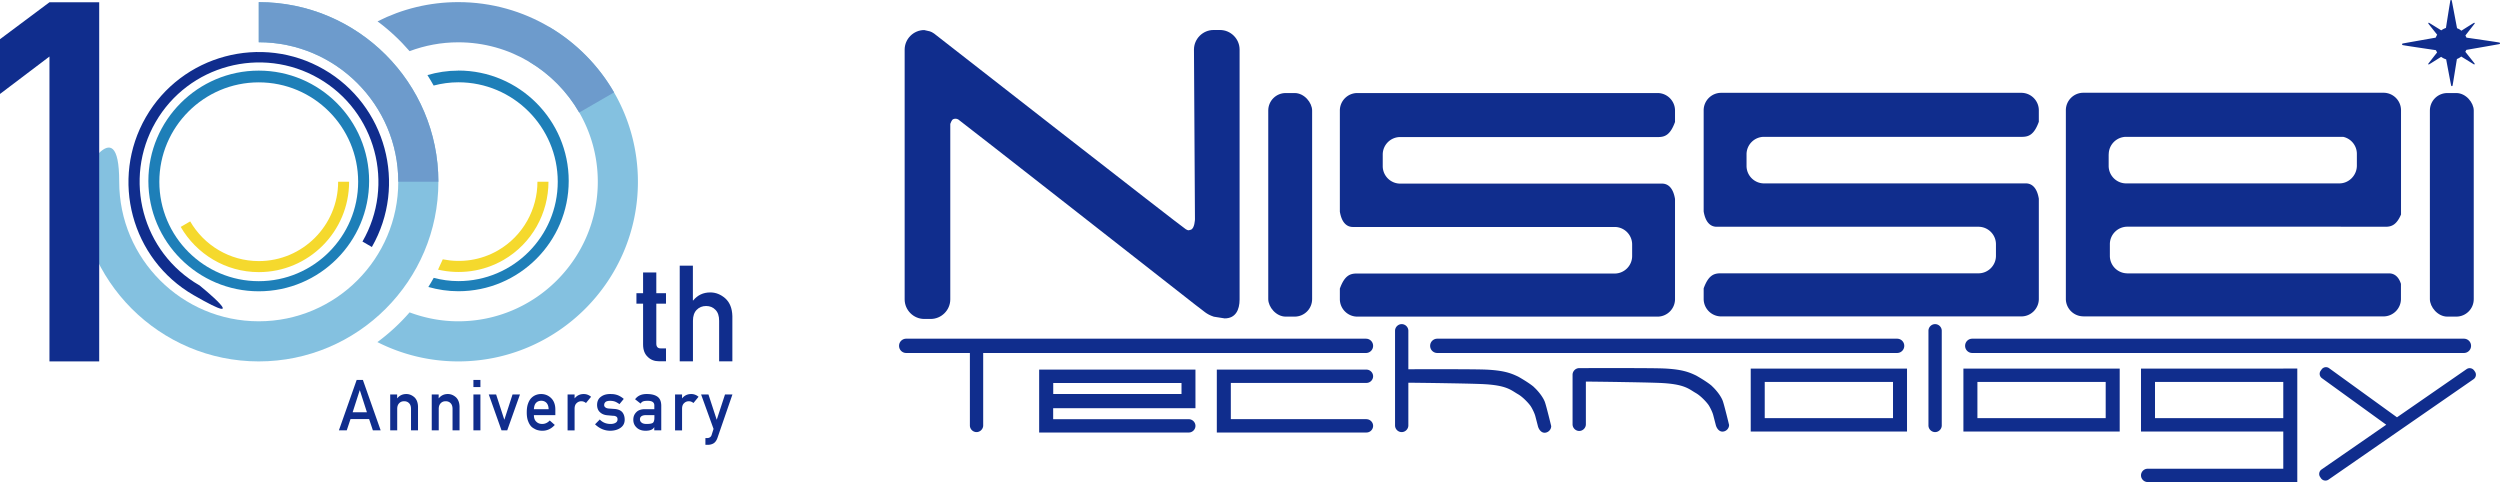 <svg id="_レイヤー_2" xmlns="http://www.w3.org/2000/svg" viewBox="0 0 353.34 68.14"><defs><style>.cls-1{fill:#f5d92d}.cls-2{fill:#84c1e0}.cls-3,.cls-4{fill:#102d8d}.cls-5{fill:#1e7fb8}.cls-6{fill:#6d9bcc}.cls-4{fill-rule:evenodd}</style></defs><g id="_100_周年ロゴ"><path class="cls-3" d="M52.16 59.23h-2.62l-.53 1.59H47.9l2.51-7.12h.88l2.51 7.12h-1.1l-.53-1.59zm-.3-.96l-1-3.11h-.02l-1 3.11h2.01zm3.28-2.52h.99v.54h.02c.32-.4.75-.6 1.28-.6.41 0 .78.15 1.12.44.33.3.51.74.53 1.32v3.37h-.99V57.8c0-.36-.09-.63-.27-.81-.18-.19-.41-.28-.7-.28s-.52.09-.7.28c-.19.19-.28.46-.28.81v3.02h-.99v-5.07zm5.87 0H62v.54h.02c.32-.4.75-.6 1.28-.6.41 0 .78.15 1.12.44.33.3.51.74.53 1.32v3.37h-.99V57.8c0-.36-.09-.63-.27-.81-.18-.19-.41-.28-.7-.28s-.52.09-.7.28c-.19.19-.28.46-.28.81v3.02h-.99v-5.07zm5.9-2.05h.99v1.01h-.99V53.7zm0 2.05h.99v5.07h-.99v-5.07zm2.17 0h1.04l1.15 3.55h.02l1.15-3.55h1.05l-1.8 5.07h-.81l-1.8-5.07zm6.38 2.92c0 .41.11.72.34.93.21.21.49.32.83.32.4 0 .76-.16 1.07-.49l.71.63c-.5.55-1.09.83-1.77.82-.26 0-.51-.04-.76-.12-.12-.04-.24-.1-.36-.17-.12-.06-.24-.14-.35-.23-.21-.19-.38-.45-.51-.79-.14-.33-.21-.75-.21-1.27s.06-.92.18-1.25c.12-.34.28-.61.47-.8.2-.2.42-.34.66-.43.24-.09.48-.13.71-.13.56 0 1.04.2 1.42.57.39.38.59.91.6 1.57v.84h-3.06zm2.08-.84c-.01-.4-.12-.7-.31-.9-.19-.19-.43-.29-.73-.29s-.54.1-.73.29c-.19.2-.29.5-.31.9h2.08zm2.68-2.08h.99v.54h.02c.32-.4.75-.6 1.28-.6.39 0 .74.14 1.03.39l-.72.88c-.21-.17-.42-.25-.65-.25-.25 0-.47.08-.65.25-.2.17-.31.43-.31.81v3.06h-.99v-5.07zm4.53 3.52c.4.43.92.65 1.56.65.28 0 .52-.06.7-.17a.53.53 0 00.27-.48c0-.18-.05-.31-.16-.38a.74.74 0 00-.44-.12l-.87-.08c-.41-.04-.75-.18-1.01-.43-.27-.24-.4-.58-.41-1.01 0-.52.18-.91.54-1.17.34-.26.77-.39 1.3-.39.23 0 .43.01.61.04s.35.08.51.14c.3.13.57.3.81.51l-.61.74a3.03 3.03 0 00-.6-.35c-.21-.08-.45-.12-.72-.12-.31 0-.53.06-.65.17-.13.11-.19.26-.19.44 0 .11.04.21.15.3.09.09.26.16.5.18l.82.06c.51.04.88.2 1.11.48.21.27.32.62.32 1.04 0 .49-.2.87-.58 1.14-.38.27-.86.41-1.45.42-.8 0-1.52-.3-2.16-.91l.69-.7zm7.73 1.1h-.02c-.09.17-.23.3-.43.38-.19.08-.45.13-.78.13-.55 0-.97-.16-1.27-.45-.31-.29-.47-.65-.47-1.1s.14-.78.41-1.06c.27-.29.67-.43 1.19-.44h1.37v-.53c0-.45-.33-.67-1.01-.65-.25 0-.44.03-.58.08a.75.75 0 00-.35.31l-.78-.61c.38-.51.93-.75 1.66-.74.62 0 1.11.11 1.48.36.37.25.56.69.56 1.31v3.46h-.99v-.45zm0-1.7H91.3c-.58.01-.86.22-.85.61 0 .17.07.32.22.44.14.13.38.2.71.2.41 0 .71-.04.88-.15.15-.11.23-.35.23-.73v-.37zm2.93-2.92h.99v.54h.02c.32-.4.75-.6 1.28-.6.39 0 .74.14 1.03.39l-.72.88c-.21-.17-.42-.25-.65-.25-.25 0-.47.08-.65.25-.2.17-.31.43-.31.81v3.06h-.99v-5.07zm3.68 0h1.04l1.16 3.55h.02l1.16-3.55h1.05l-2.11 6.12c-.13.38-.32.64-.56.79-.24.14-.52.21-.82.21h-.33v-.96h.29c.13 0 .25-.04.36-.11.11-.08.19-.19.23-.33l.27-.85-1.76-4.87z"/><path class="cls-2" d="M36.57.3v5.67c10.87 0 19.72 8.85 19.72 19.72s-8.85 19.72-19.72 19.72-19.72-8.84-19.72-19.72-5.67 0-5.67 0c0 14 11.39 25.39 25.39 25.39s25.39-11.39 25.39-25.39S50.57.3 36.57.3z"/><path class="cls-3" d="M28.17 40.32c-8.06-4.65-10.83-15-6.18-23.06s15-10.83 23.06-6.18 10.83 15 6.18 23.06l1.33.77c5.02-8.79 2-20.03-6.78-25.1s-20.09-2.05-25.16 6.74c-5.08 8.8-2.05 20.09 6.74 25.16s.81-1.4.81-1.4z"/><path class="cls-6" d="M56.29 25.69h5.67C61.96 11.69 50.57.3 36.57.3v5.67c10.87 0 19.72 8.85 19.72 19.72z"/><path class="cls-3" d="M90.89 38.51h1.87v2.93h1.37v1.48h-1.37v5.61c-.01.49.21.73.67.71h.7v1.82h-.98c-.66 0-1.2-.21-1.61-.63-.43-.4-.65-.98-.65-1.74v-5.77h-.94v-1.48h.94v-2.93zm5.17-.96h1.87v4.92h.04c.62-.76 1.42-1.14 2.42-1.14.77 0 1.48.28 2.12.84.63.57.97 1.4 1 2.5v6.4h-1.87v-5.74c0-.67-.17-1.19-.52-1.54-.34-.36-.78-.54-1.32-.54s-.98.18-1.33.54c-.35.35-.53.87-.53 1.54v5.74h-1.87V37.54z"/><path class="cls-5" d="M36.57 41.17c-8.6 0-15.6-7-15.6-15.59s7-15.6 15.6-15.6 15.6 7 15.6 15.6-7 15.59-15.6 15.59zm0-29.53c-7.75 0-14.05 6.31-14.05 14.05s6.3 14.05 14.05 14.05 14.05-6.3 14.05-14.05-6.3-14.05-14.05-14.05z"/><path class="cls-3" d="M6.99 7.99L0 13.28V5.54L6.99.32h7.03v50.76H6.99V7.99z"/><path class="cls-1" d="M49.34 25.69h-1.55c0 6.18-5.03 11.21-11.21 11.21-4.14 0-7.76-2.26-9.7-5.61l-1.34.78c2.21 3.81 6.33 6.39 11.04 6.39 7.04 0 12.76-5.73 12.76-12.76z"/><path class="cls-5" d="M64.78 9.98c-1.52 0-2.98.23-4.37.63.31.49.6.98.88 1.48 1.12-.29 2.28-.46 3.49-.46 7.75 0 14.05 6.31 14.05 14.05s-6.3 14.05-14.05 14.05c-1.2 0-2.37-.17-3.48-.46-.24.44-.5.87-.76 1.29 1.35.38 2.77.6 4.24.6 8.6 0 15.6-7 15.6-15.59s-7-15.6-15.6-15.6z"/><path class="cls-2" d="M77.57 3.78L74.73 8.7c5.83 3.43 9.76 9.75 9.76 16.99 0 10.87-8.85 19.72-19.72 19.72-2.42 0-4.73-.46-6.88-1.26a28.314 28.314 0 01-4.55 4.2 25.25 25.25 0 0011.43 2.73c14 0 25.39-11.39 25.39-25.39 0-9.33-5.06-17.5-12.59-21.91z"/><path class="cls-1" d="M75.96 25.69c0 3.87-2.01 7.64-5.59 9.71-2.45 1.41-5.21 1.77-7.79 1.25-.21.49-.44.98-.67 1.46 3.04.7 6.33.31 9.24-1.36 4.08-2.36 6.36-6.65 6.37-11.06h-1.55z"/><path class="cls-6" d="M81.87 15.9l4.92-2.84C82.4 5.45 74.18.3 64.77.3c-4.1 0-7.98.98-11.41 2.72 1.66 1.23 3.18 2.65 4.53 4.21 2.14-.8 4.46-1.25 6.88-1.25 7.31 0 13.69 4.01 17.09 9.93z"/><g id="logo"><path class="cls-4" d="M130.63 45.08h.91c1.52 0 2.77-1.25 2.77-2.77v-24.8c.08-.21.17-.43.26-.54.19-.23.57-.25.85-.1.25.14 33.54 26.22 33.54 26.22 1.28.93 1.47 1.29 2.6 1.67l1.53.24c1.52 0 2.11-1.17 2.11-2.69V7.01c0-1.52-1.25-2.77-2.77-2.77h-.91c-1.52 0-2.77 1.25-2.77 2.77l.14 23.99s-.04 1.31-.59 1.47c-.44.12-.32.11-.7-.07S132.02 4.74 132.02 4.74c-.22-.15-.42-.26-.6-.31l-.79-.18c-1.52 0-2.77 1.25-2.77 2.77v35.29c0 1.52 1.25 2.77 2.77 2.77z"/><rect class="cls-3" x="179.25" y="13.15" width="6.2" height="31.6" rx="2.47" ry="2.47"/><rect class="cls-3" x="343.43" y="13.15" width="6.2" height="31.6" rx="2.47" ry="2.47"/><path class="cls-4" d="M191.84 44.75h42.43c1.36 0 2.47-1.11 2.47-2.47V28.12c-.28-1.71-1.1-2.17-1.83-2.17H197.9c-1.36 0-2.47-1.11-2.47-2.47v-1.64c0-1.36 1.11-2.47 2.47-2.47h36.54c.86-.02 1.64-.29 2.3-2.13v-1.62c0-1.36-1.11-2.47-2.47-2.47h-42.43c-1.36 0-2.47 1.11-2.47 2.47v14.29c.28 1.71 1.1 2.17 1.83 2.17h37.01c1.36 0 2.47 1.11 2.47 2.47v1.64c0 1.36-1.11 2.47-2.47 2.47h-36.54c-.86.02-1.64.29-2.3 2.13v1.49c0 1.36 1.11 2.47 2.47 2.47zm51.42-.03h42.43c1.36 0 2.47-1.11 2.47-2.47V28.09c-.28-1.71-1.1-2.17-1.83-2.17h-37.01c-1.36 0-2.47-1.11-2.47-2.47v-1.64c0-1.36 1.11-2.47 2.47-2.47h36.54c.86-.02 1.64-.29 2.3-2.13v-1.62c0-1.36-1.11-2.47-2.47-2.47h-42.43c-1.36 0-2.47 1.11-2.47 2.47v14.29c.28 1.71 1.1 2.17 1.83 2.17h37.01c1.36 0 2.47 1.11 2.47 2.47v1.64c0 1.36-1.11 2.47-2.47 2.47h-36.54c-.86.02-1.64.29-2.3 2.13v1.49c0 1.36 1.11 2.47 2.47 2.47zm51.18 0h42.43c1.36 0 2.47-1.11 2.47-2.47v-2.13c-.36-1.14-1.05-1.48-1.66-1.48h-37.01s-.08-.01-.12-.01a2.47 2.47 0 01-2.35-2.46v-1.66c0-1.35 1.09-2.45 2.44-2.47h30.17s.08.01.12.01h6.28c.79-.01 1.51-.26 2.14-1.73V15.58c0-1.36-1.11-2.47-2.47-2.47h-42.43c-1.36 0-2.47 1.11-2.47 2.47v26.66c0 1.36 1.11 2.47 2.47 2.47zm3.6-22.91c0-1.36 1.11-2.47 2.47-2.47h30.66c1.11.24 1.94 1.23 1.94 2.41v1.66c0 1.36-1.11 2.51-2.47 2.51H300.5c-1.36 0-2.47-1.11-2.47-2.47v-1.64zm55.23-15.79c-.08-.04-3.69-.56-4.67-.7-.04-.11-.1-.21-.15-.31.53-.68 1.3-1.66 1.31-1.68.04-.07-.02-.12-.08-.11-.04.01-1.09.67-1.8 1.12-.18-.15-.38-.27-.61-.35-.11-.56-.73-3.87-.75-3.92-.04-.1-.15-.09-.19-.01-.03.07-.55 3.37-.63 3.89-.24.08-.46.19-.66.34-.73-.45-1.71-1.06-1.73-1.07-.07-.03-.12.04-.1.1.01.04.73.93 1.25 1.59-.08.13-.15.27-.21.41-.91.16-4.61.81-4.66.83-.13.04-.11.17-.01.22.08.04 4.02.62 4.7.72.05.11.11.21.17.32-.53.67-1.23 1.57-1.24 1.59-.04.07.02.12.08.11.04-.01 1.02-.63 1.73-1.08.21.16.45.28.71.36.17.91.69 3.67.71 3.71.04.1.15.09.19.01.03-.07.49-2.99.62-3.77.22-.08.42-.2.61-.35.73.45 1.78 1.1 1.8 1.11.07.03.12-.04.1-.1-.01-.04-.8-1.02-1.32-1.68.05-.09.1-.18.14-.27 1.05-.18 4.62-.8 4.67-.82.13-.04.11-.17.01-.22zM203.14 47.87c-.56 0-1.01.45-1.01 1.01s.45 1.01 1.01 1.01h64.99c.56 0 1.01-.45 1.01-1.01s-.45-1.01-1.01-1.01h-64.99zm74.6 1.01c0 .56.45 1.01 1.01 1.01h69.49c.56 0 1.01-.45 1.01-1.01s-.45-1.01-1.01-1.01h-69.49c-.56 0-1.01.45-1.01 1.01zm-84.67-1.01h-64.99c-.56 0-1.01.45-1.01 1.01s.45 1.01 1.01 1.01h9v10.24c0 .52.43.94.94.94s.94-.43.94-.94V49.89h54.1c.56 0 1.01-.45 1.01-1.01s-.45-1.01-1.01-1.01zm80.43-2.06c-.52 0-.94.43-.94.94v13.38c0 .52.43.94.94.94s.94-.43.94-.94V46.75c0-.52-.43-.94-.94-.94z"/><path class="cls-4" d="M216.81 54.71c-.67-.6-2.25-1.49-2.24-1.48-.97-.46-2.05-.94-5.15-1.01-2.08-.05-8.05-.04-10.37-.03v-5.44c0-.52-.43-.94-.94-.94s-.94.43-.94.94v13.38c0 .52.43.94.94.94s.94-.43.94-.94v-6.04c2.29.02 8.11.1 10.37.19 3.56.15 4.12.86 5.12 1.43.67.38 1.46 1.22 1.77 1.65.21.3.58 1.03.69 1.47l.36 1.39c.1.41.43.94.94.94s.94-.43.94-.94c0 0-.67-2.78-.89-3.39s-.82-1.45-1.56-2.13zm25.14-.16c-.67-.6-2.25-1.49-2.24-1.48-.97-.46-2.05-.94-5.15-1.01-2.61-.06-11.32-.03-11.32-.03h-.04c-.52 0-.94.43-.94.94v7c0 .52.43.94.94.94s.94-.43.94-.94v-6.04c2.25.02 8.14.1 10.42.19 3.56.15 4.12.86 5.12 1.43.67.38 1.46 1.22 1.77 1.65.21.3.58 1.03.69 1.47l.36 1.39c.1.41.43.94.94.94s.94-.43.94-.94c0 0-.67-2.78-.89-3.39-.22-.61-.82-1.45-1.56-2.13zm-48.82 4.69h-19.17v-5.12h19.17c.52 0 .94-.43.94-.94s-.43-.94-.94-.94h-21.15v8.89h21.15c.52 0 .94-.43.94-.94s-.43-.94-.94-.94zm-25.11-7h-21.15v8.89h21.15c.52 0 .94-.43.94-.94s-.43-.94-.94-.94h-19.17v-1.56h20.11v-5.45h-.94zm-1.03 3.45h-18.13v-1.56h18.13v1.56zm100.56-3.59h-20.11v8.89h22.09V52.1h-1.98zm0 7h-18.13v-5.12h18.13v5.12zm30.06-7H277.5v8.89h22.09V52.1h-1.98zm0 7h-18.13v-5.12h18.13v5.12zm25.1-7H302.6v8.89h20.11v5.26h-19.17c-.52 0-.94.43-.94.94s.43.94.94.94h21.15V52.09h-1.98zm0 7h-18.13v-5.12h18.13v5.12zm26.97-6.74a.767.767 0 00-1.06-.19l-9.84 6.81-9.59-6.94a.754.754 0 00-1.06.17l-.13.18c-.25.34-.17.82.17 1.06l9.09 6.58-9.15 6.33c-.34.24-.43.72-.19 1.06l.12.18c.24.34.72.43 1.06.19l20.51-14.2c.34-.24.43-.72.19-1.06l-.12-.18z"/></g></g></svg>